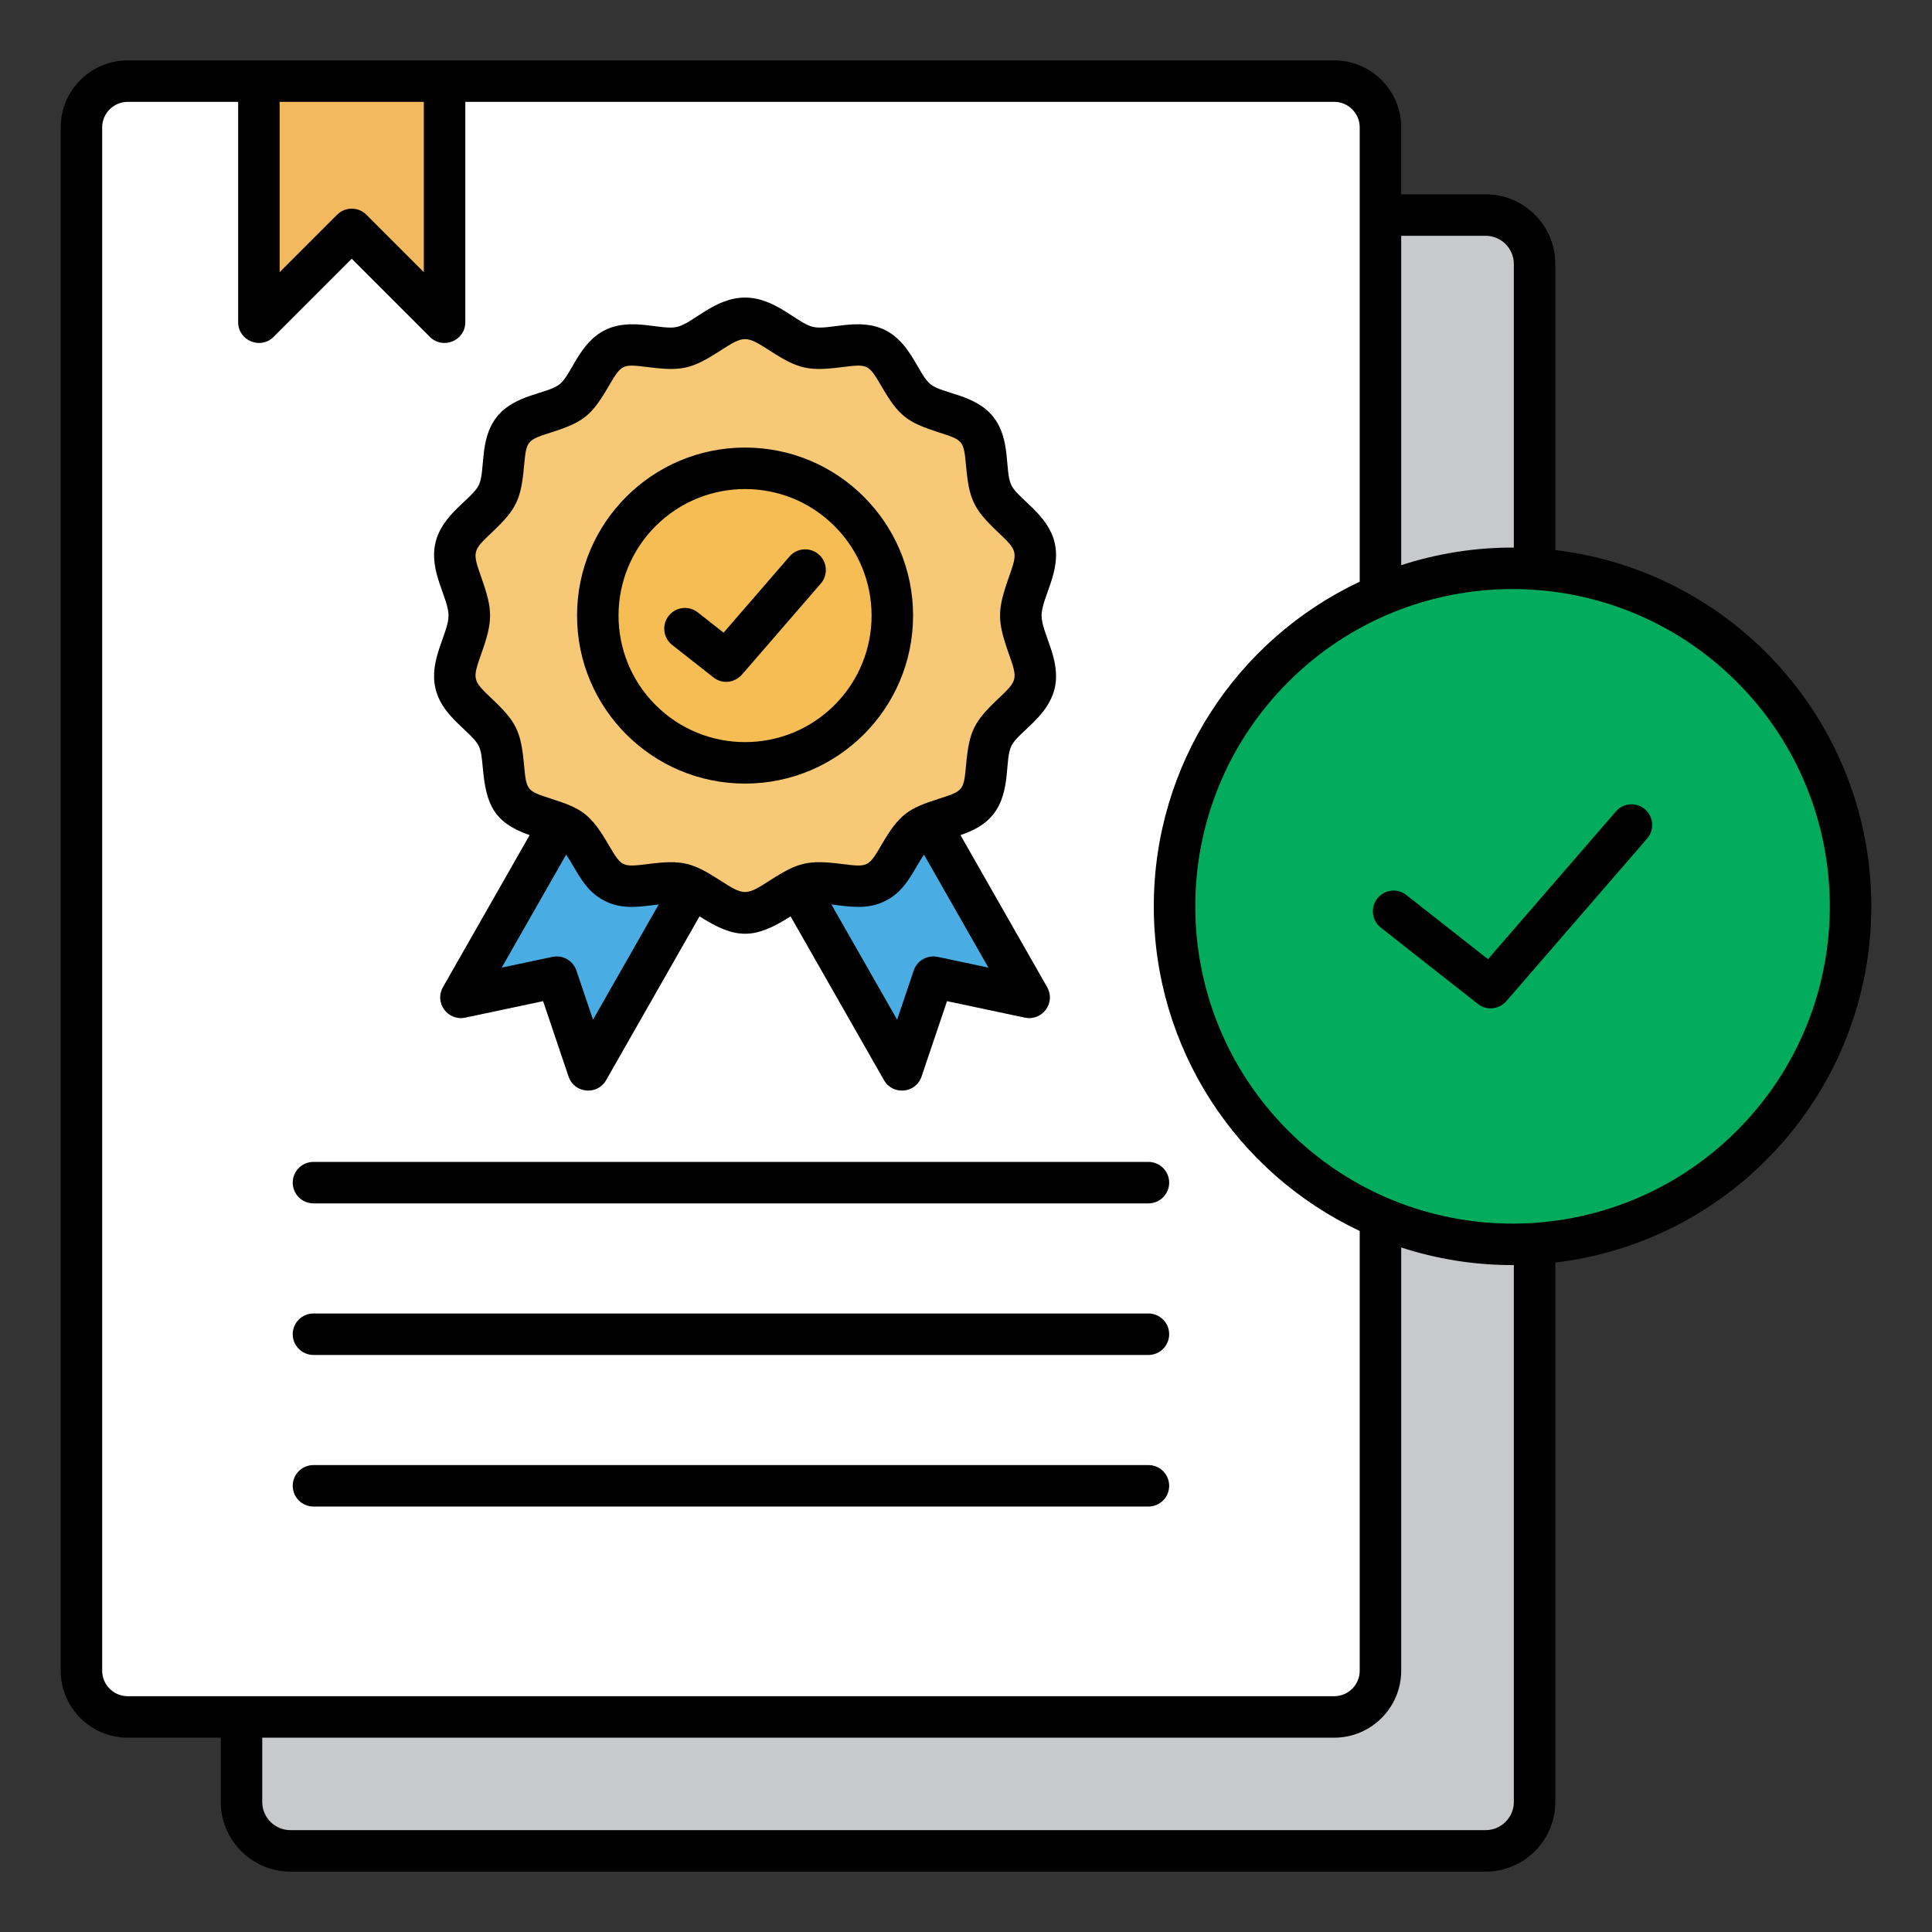 <svg id="Layer_1" viewBox="0 0 512 512" xmlns="http://www.w3.org/2000/svg" data-name="Layer 1"><rect x="0" y="0" width="512" height="512" fill="#333333" stroke="none"/><g fill-rule="evenodd"><path d="m58.508 460.502h-24.693c-9.761 0-17.727-7.967-17.727-17.728v-409.041c0-9.761 7.966-17.728 17.727-17.728h319.788c9.761 0 17.728 7.967 17.728 17.728v17.765h22.406c10.153 0 18.438 8.29 18.438 18.439v75.848c47.422 5.635 83.738 45.991 83.738 94.402s-36.315 88.768-83.738 94.402v142.969c0 10.151-8.287 18.437-18.438 18.437h-316.791c-10.146 0-18.439-8.31-18.439-18.437v-17.056z"/><path d="m123.312 26.998v58.398c0 4.884-5.945 7.367-9.431 3.837l-20.668-20.668-20.717 20.717c-3.467 3.467-9.381.969-9.381-3.886v-58.398h-29.3c-3.694 0-6.735 3.041-6.735 6.736v409.041c0 3.694 3.042 6.736 6.735 6.736h319.788c3.694 0 6.735-3.041 6.735-6.736v-116.551c-32.74-15.44-54.571-48.542-54.571-86.037s21.83-70.597 54.571-86.036v-120.418c0-3.694-3.042-6.736-6.735-6.736h-230.291zm-40.24 372.25c-3.035 0-5.496-2.461-5.496-5.496s2.461-5.496 5.496-5.496h221.274c3.035 0 5.496 2.461 5.496 5.496s-2.461 5.496-5.496 5.496zm0-40.17c-3.035 0-5.496-2.461-5.496-5.496s2.461-5.496 5.496-5.496h221.274c3.035 0 5.496 2.461 5.496 5.496s-2.461 5.496-5.496 5.496zm0-40.169c-3.035 0-5.496-2.461-5.496-5.496s2.461-5.496 5.496-5.496h221.274c3.035 0 5.496 2.461 5.496 5.496s-2.461 5.496-5.496 5.496zm114.377-240.051c8.026 0 13.756 6.778 18.006 7.775 4.23.992 12.063-2.611 19.045.813 6.95 3.409 8.87 11.799 12.093 14.385 3.211 2.577 11.815 2.633 16.599 8.593 4.799 5.979 2.998 14.429 4.831 18.165 1.812 3.694 9.681 7.611 11.47 15.237 1.786 7.613-3.464 14.587-3.464 19.306s5.25 11.692 3.464 19.306c-1.789 7.628-9.657 11.541-11.47 15.238-1.832 3.735-.033 12.187-4.831 18.165-2.349 2.927-5.429 4.352-8.656 5.473l22.85 40.076c2.62 4.36-1.214 9.265-5.774 8.299l-20.641-4.37-6.717 19.882c-1.507 4.61-7.656 5.154-9.99 1.052l-24.752-43.411c-9.562 6.147-14.564 6.148-24.127 0l-24.752 43.411c-2.334 4.102-8.482 3.559-9.99-1.051l-6.716-19.882-20.641 4.37c-4.56.966-8.395-3.94-5.774-8.299l22.85-40.076c-9.635-3.346-11.529-8.289-12.403-17.717-.561-6.054-.66-6.219-5.083-10.408-3.17-3.003-6.364-6.027-7.472-10.751-1.786-7.614 3.463-14.586 3.463-19.306s-5.249-11.692-3.464-19.306c1.789-7.628 9.659-11.543 11.471-15.237 1.832-3.735.032-12.186 4.83-18.165 4.783-5.96 13.389-6.017 16.599-8.593 3.225-2.588 5.144-10.976 12.094-14.385 6.982-3.424 14.815.179 19.046-.813 4.249-.997 9.98-7.775 18.006-7.775z" fill="#fff"/><path d="m74.107 26.998v45.131l15.221-15.221c2.146-2.146 5.626-2.146 7.772 0l15.221 15.221v-45.131h-38.213z" fill="#f3b95f"/><path d="m371.331 330.59v112.185c0 9.761-7.966 17.728-17.728 17.728h-284.103v17.056c0 4.13 3.383 7.445 7.446 7.445h316.79c4.085 0 7.446-3.361 7.446-7.445v-142.3c-10.332.063-20.532-1.627-29.852-4.668z" fill="#c8c9ca"/><path d="m371.331 62.49v87.294c9.32-3.041 19.52-4.73 29.852-4.668v-75.179c0-4.084-3.362-7.447-7.446-7.447z" fill="#c8c9ca"/><path d="m460.294 180.733c-32.834-32.834-86.074-32.834-118.908 0s-32.834 86.074 0 118.909c32.834 32.834 86.074 32.834 118.908 0 32.834-32.835 32.834-86.074 0-118.909zm-94.377 65.088c-2.383-1.873-2.796-5.324-.923-7.707s5.324-2.796 7.707-.923l21.629 17.007 33.895-39.152c1.98-2.288 5.441-2.538 7.729-.558s2.538 5.441.558 7.729l-37.118 42.875c-1.93 2.364-5.29 2.894-7.741.967l-25.737-20.237z" fill="#03ab5c"/><path d="m178.127 170.915c-2.383-1.873-2.796-5.324-.923-7.707s5.324-2.796 7.707-.923l6.841 5.38 17.481-20.192c1.98-2.288 5.441-2.538 7.729-.558s2.538 5.441.558 7.729l-20.704 23.915c-1.93 2.364-5.291 2.894-7.741.967l-10.949-8.609zm43.033-31.493c-13.094-13.094-34.329-13.094-47.423 0s-13.095 34.329 0 47.423c13.094 13.094 34.329 13.094 47.423 0s13.094-34.329 0-47.423z" fill="#f5bd53"/><path d="m244.861 226.476c-2.957 4.379-4.784 9.609-10.362 12.344-4.739 2.324-9.401 1.428-14.166.875l17.412 30.538 4.401-13.027c.893-2.669 3.643-4.194 6.332-3.621l.002-.008 13.459 2.849-17.077-29.951z" fill="#49ade3"/><path d="m174.563 239.695c-4.766.55-9.424 1.451-14.166-.875-5.575-2.734-7.404-7.963-10.362-12.344l-17.077 29.951 13.459-2.849.002.008c2.689-.574 5.438.951 6.332 3.621l4.401 13.027 17.412-30.538z" fill="#49ade3"/><path d="m204.08 92.973c-6.411-4.133-6.852-4.132-13.263 0-7.462 4.81-10.127 5.437-18.924 4.341-7.079-.881-7.124-.883-10.692 5.211-4.48 7.652-6.6 9.344-15.052 12.044-6.596 2.108-6.643 2.183-7.283 9.086-.815 8.791-2.03 11.301-8.432 17.364-5.261 4.983-5.293 5.168-2.839 12.118 3.04 8.609 3.041 11.381 0 19.99-2.454 6.949-2.423 7.136 2.839 12.119 6.402 6.063 7.617 8.573 8.432 17.363.64 6.904.687 6.978 7.283 9.086 8.066 2.578 10.381 4.067 15.053 12.045 3.568 6.094 3.613 6.093 10.692 5.211 8.797-1.096 11.463-.468 18.924 4.341 6.411 4.133 6.853 4.133 13.264 0 7.461-4.809 10.125-5.437 18.923-4.341 7.078.882 7.124.884 10.693-5.211 4.67-7.976 6.986-9.466 15.052-12.044 6.595-2.108 6.643-2.182 7.283-9.086.815-8.791 2.031-11.301 8.433-17.364 5.261-4.983 5.293-5.169 2.838-12.119-3.04-8.609-3.04-11.38 0-19.989 2.454-6.95 2.423-7.136-2.838-12.118-6.402-6.063-7.618-8.573-8.433-17.364-.64-6.903-.688-6.979-7.284-9.086-8.452-2.701-10.571-4.392-15.051-12.044-3.569-6.095-3.614-6.093-10.693-5.212-8.796 1.096-11.463.469-18.924-4.341zm-6.631 25.636c24.589 0 44.525 19.936 44.525 44.525s-19.936 44.525-44.525 44.525-44.525-19.936-44.525-44.525 19.936-44.525 44.525-44.525z" fill="#f7c977"/></g></svg>
